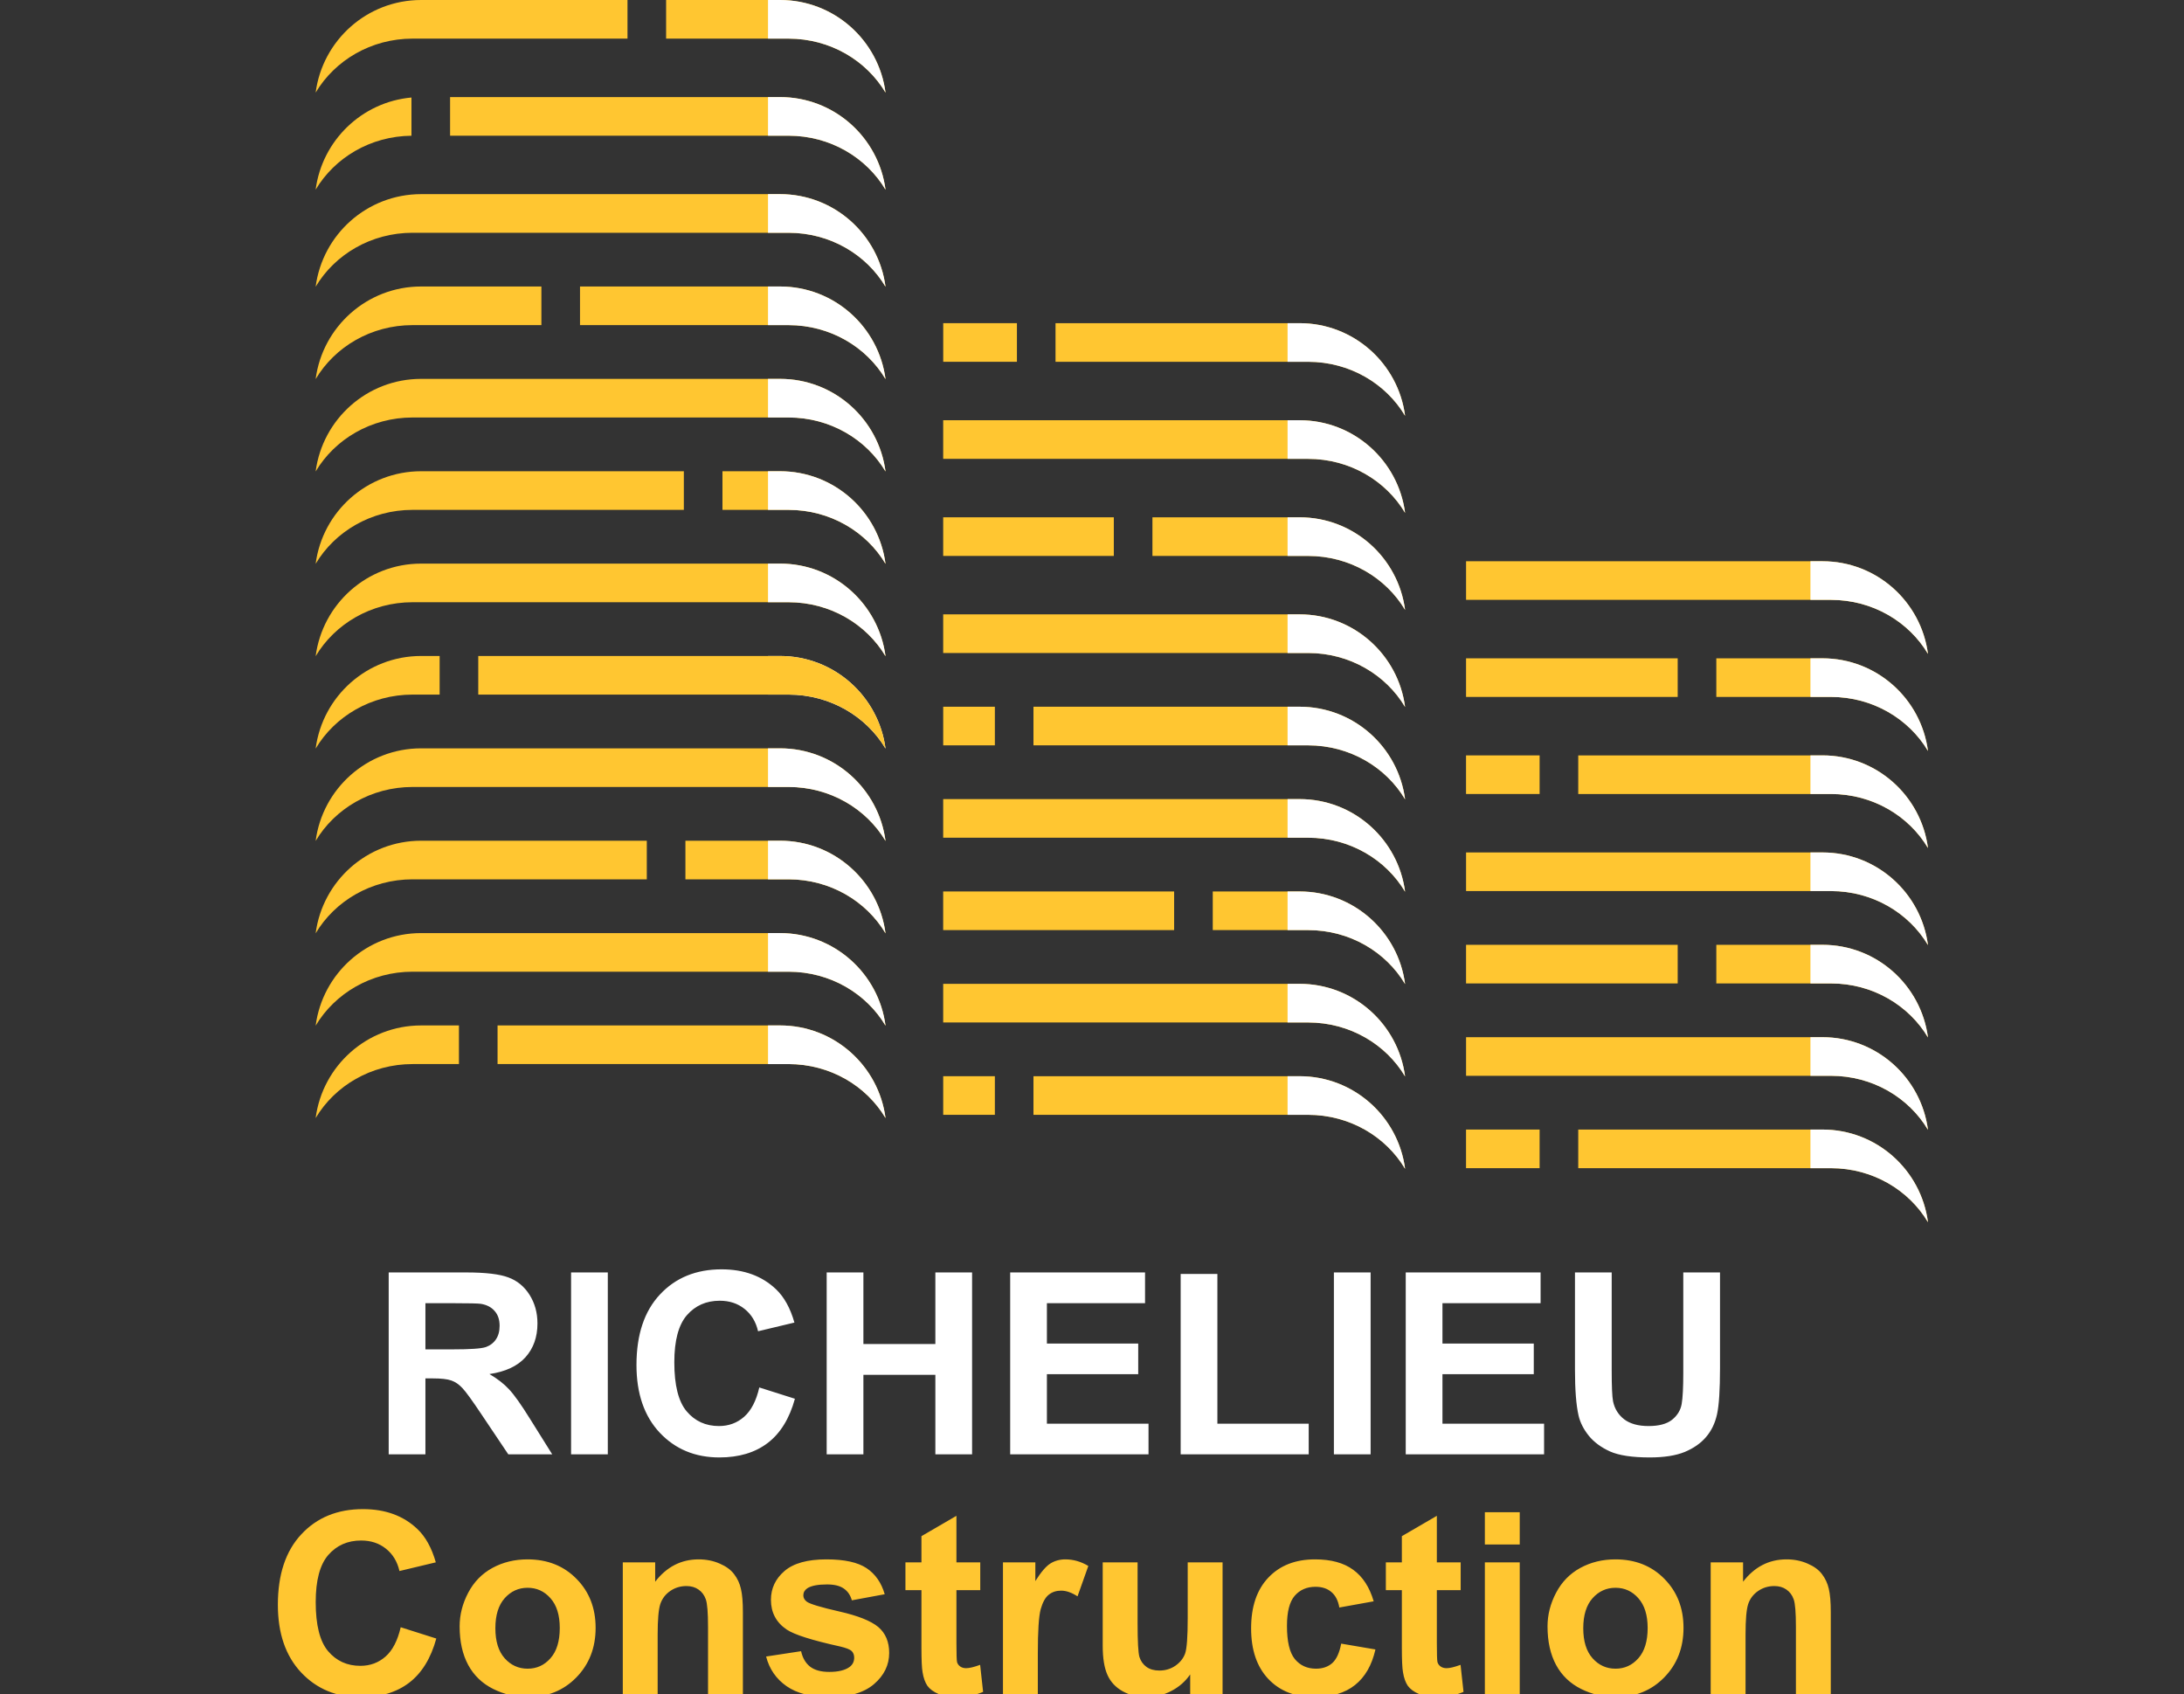 <?xml version="1.0" encoding="UTF-8"?> <svg xmlns="http://www.w3.org/2000/svg" width="419" height="325" viewBox="0 0 419 325" fill="none"><rect x="0" y="0" width="419" height="325" fill="#333333" stroke="none"/><g clip-path="url(#clip0_203_3170)"><path d="M103.867 54.961H80.793C70.415 54.961 61.863 62.707 60.555 72.729C64.232 66.548 71.18 62.371 79.16 62.371H103.867V54.961Z" fill="#FFC631"></path><path d="M149.651 54.961H111.275V62.371H151.285C159.261 62.371 166.21 66.548 169.89 72.729C168.58 62.707 160.031 54.961 149.651 54.961Z" fill="#FFC631"></path><path d="M249.327 188.739H180.951V196.148H250.962C258.94 196.148 265.886 200.326 269.565 206.505C268.257 196.484 259.705 188.739 249.327 188.739Z" fill="#FFC631"></path><path d="M249.327 80.618H180.951V88.027H250.962C258.94 88.027 265.886 92.206 269.565 98.384C268.257 88.363 259.705 80.618 249.327 80.618Z" fill="#FFC631"></path><path d="M249.327 117.859H180.951V125.27H250.962C258.94 125.27 265.886 129.445 269.565 135.627C268.257 125.605 259.705 117.859 249.327 117.859Z" fill="#FFC631"></path><path d="M249.327 153.299H180.951V160.708H250.962C258.94 160.708 265.886 164.885 269.565 171.067C268.257 161.045 259.705 153.299 249.327 153.299Z" fill="#FFC631"></path><path d="M180.951 99.239H213.686V106.649H180.951V99.239Z" fill="#FFC631"></path><path d="M249.328 99.239H221.096V106.649H250.963C258.941 106.649 265.887 110.825 269.566 117.005C268.258 106.985 259.706 99.239 249.328 99.239Z" fill="#FFC631"></path><path d="M180.954 135.579H190.865V142.988H180.954V135.579Z" fill="#FFC631"></path><path d="M249.328 135.578H198.271V142.987H250.963C258.941 142.987 265.887 147.165 269.566 153.346C268.258 143.323 259.706 135.578 249.328 135.578Z" fill="#FFC631"></path><path d="M180.948 171.019H225.256V178.43H180.948V171.019Z" fill="#FFC631"></path><path d="M249.328 171.019H232.668V178.43H250.963C258.941 178.43 265.887 182.605 269.566 188.786C268.258 178.764 259.706 171.019 249.328 171.019Z" fill="#FFC631"></path><path d="M180.954 206.459H190.865V213.867H180.954V206.459Z" fill="#FFC631"></path><path d="M249.328 206.459H198.271V213.867H250.963C258.941 213.867 265.887 218.045 269.566 224.225C268.258 214.204 259.706 206.459 249.328 206.459Z" fill="#FFC631"></path><path d="M249.328 61.997H202.502V69.405H250.963C258.941 69.405 265.887 73.584 269.566 79.765C268.258 69.741 259.706 61.997 249.328 61.997Z" fill="#FFC631"></path><path d="M180.956 61.996H195.096V69.404H180.956V61.996Z" fill="#FFC631"></path><path d="M281.264 115.078H351.275C359.25 115.078 366.199 119.257 369.879 125.436C368.568 115.415 360.02 107.671 349.642 107.671H281.264V115.078Z" fill="#FFC631"></path><path d="M349.642 163.534H281.264V170.942H351.275C359.25 170.942 366.199 175.119 369.879 181.298C368.568 171.277 360.02 163.534 349.642 163.534Z" fill="#FFC631"></path><path d="M349.642 198.973H281.264V206.381H351.275C359.25 206.381 366.199 210.557 369.879 216.738C368.568 206.715 360.02 198.973 349.642 198.973Z" fill="#FFC631"></path><path d="M281.259 144.913H295.375V152.321H281.259V144.913Z" fill="#FFC631"></path><path d="M349.641 144.913H302.787V152.321H351.274C359.249 152.321 366.198 156.497 369.878 162.679C368.567 152.656 360.019 144.913 349.641 144.913Z" fill="#FFC631"></path><path d="M281.261 126.292H321.865V133.699H281.261V126.292Z" fill="#FFC631"></path><path d="M349.641 126.292H329.275V133.699H351.274C359.249 133.699 366.198 137.876 369.878 144.056C368.567 134.035 360.019 126.292 349.641 126.292Z" fill="#FFC631"></path><path d="M281.261 181.253H321.865V188.661H281.261V181.253Z" fill="#FFC631"></path><path d="M349.641 181.253H329.275V188.661H351.274C359.249 188.661 366.198 192.836 369.878 199.018C368.567 188.997 360.019 181.253 349.641 181.253Z" fill="#FFC631"></path><path d="M281.259 216.694H295.375V224.101H281.259V216.694Z" fill="#FFC631"></path><path d="M349.641 216.694H302.787V224.101H351.274C359.249 224.101 366.198 228.278 369.878 234.458C368.567 224.436 360.019 216.694 349.641 216.694Z" fill="#FFC631"></path><path d="M88.049 196.72H80.795C70.416 196.72 61.864 204.467 60.557 214.488C64.234 208.306 71.182 204.131 79.161 204.131H88.049V196.72Z" fill="#FFC631"></path><path d="M149.651 196.72H95.457V204.131H151.285C159.261 204.131 166.21 208.306 169.89 214.488C168.58 204.467 160.031 196.72 149.651 196.72Z" fill="#FFC631"></path><path d="M124.089 161.283H80.795C70.416 161.283 61.864 169.026 60.557 179.049C64.234 172.869 71.182 168.69 79.161 168.69H124.089V161.283Z" fill="#FFC631"></path><path d="M149.651 161.283H131.498V168.69H151.285C159.261 168.69 166.21 172.869 169.89 179.049C168.58 169.026 160.031 161.283 149.651 161.283Z" fill="#FFC631"></path><path d="M149.651 90.402H138.605V97.813H151.285C159.261 97.813 166.21 101.988 169.89 108.168C168.58 98.147 160.031 90.402 149.651 90.402Z" fill="#FFC631"></path><path d="M131.197 90.402H80.793C70.415 90.402 61.863 98.147 60.555 108.168C64.232 101.988 71.18 97.813 79.16 97.813H131.197V90.402Z" fill="#FFC631"></path><path d="M78.939 18.707C69.409 19.566 61.783 26.972 60.555 36.388C64.199 30.266 71.052 26.115 78.939 26.039V18.707Z" fill="#FFC631"></path><path d="M149.652 18.623H86.348V26.032H151.286C159.262 26.032 166.211 30.209 169.891 36.389C168.581 26.368 160.032 18.623 149.652 18.623Z" fill="#FFC631"></path><path d="M120.386 0H80.795C70.416 0 61.865 7.745 60.557 17.768C64.234 11.588 71.182 7.409 79.161 7.409H120.386V0Z" fill="#FFC631"></path><path d="M149.651 0H127.793V7.409H151.285C159.261 7.409 166.21 11.588 169.89 17.768C168.58 7.745 160.031 0 149.651 0Z" fill="#FFC631"></path><path d="M249.328 206.459H247.021V213.867H250.963C258.941 213.867 265.887 218.045 269.566 224.225C268.258 214.204 259.706 206.459 249.328 206.459Z" fill="white"></path><path d="M79.161 186.411H151.286C159.263 186.411 166.211 190.587 169.891 196.768C168.581 186.748 160.032 179.003 149.652 179.003H80.794C70.416 179.003 61.864 186.748 60.557 196.768C64.233 190.587 71.182 186.411 79.161 186.411Z" fill="#FFC631"></path><path d="M79.161 150.972H151.286C159.263 150.972 166.211 155.149 169.891 161.327C168.581 151.307 160.032 143.561 149.652 143.561H80.794C70.416 143.561 61.864 151.307 60.557 161.327C64.233 155.149 71.182 150.972 79.161 150.972Z" fill="#FFC631"></path><path d="M79.161 115.532H151.286C159.263 115.532 166.211 119.709 169.891 125.889C168.581 115.867 160.032 108.122 149.652 108.122H80.794C70.416 108.122 61.864 115.867 60.557 125.889C64.233 119.709 71.182 115.532 79.161 115.532Z" fill="#FFC631"></path><path d="M79.161 80.091H151.286C159.263 80.091 166.211 84.268 169.891 90.449C168.581 80.427 160.032 72.682 149.652 72.682H80.794C70.416 72.682 61.864 80.427 60.557 90.449C64.233 84.268 71.182 80.091 79.161 80.091Z" fill="#FFC631"></path><path d="M79.161 44.654H151.286C159.263 44.654 166.211 48.828 169.891 55.009C168.581 44.988 160.032 37.243 149.652 37.243H80.794C70.416 37.243 61.864 44.988 60.557 55.009C64.233 48.828 71.182 44.654 79.161 44.654Z" fill="#FFC631"></path><path d="M149.65 125.842H147.342V133.251H151.284C159.26 133.251 166.209 137.427 169.889 143.61C168.579 133.587 160.03 125.842 149.65 125.842Z" fill="white"></path><path d="M149.65 143.561H147.342V150.972H151.284C159.26 150.972 166.209 155.149 169.889 161.328C168.579 151.307 160.03 143.561 149.65 143.561Z" fill="white"></path><path d="M169.891 196.768C168.58 186.747 160.032 179.002 149.652 179.002H147.344V186.411H151.286C159.262 186.411 166.211 190.586 169.891 196.768Z" fill="white"></path><path d="M149.65 161.283H147.342V168.69H151.284C159.26 168.69 166.209 172.869 169.889 179.049C168.579 169.026 160.03 161.283 149.65 161.283Z" fill="white"></path><path d="M149.65 90.402H147.342V97.813H151.284C159.26 97.813 166.209 101.988 169.889 108.168C168.579 98.147 160.03 90.402 149.65 90.402Z" fill="white"></path><path d="M149.65 108.121H147.342V115.531H151.284C159.26 115.531 166.209 119.708 169.889 125.889C168.579 115.866 160.03 108.121 149.65 108.121Z" fill="white"></path><path d="M149.65 18.623H147.342V26.032H151.284C159.26 26.032 166.209 30.209 169.889 36.389C168.579 26.368 160.03 18.623 149.65 18.623Z" fill="white"></path><path d="M149.65 0H147.342V7.409H151.284C159.26 7.409 166.209 11.588 169.889 17.768C168.579 7.745 160.03 0 149.65 0Z" fill="white"></path><path d="M169.891 214.488C168.58 204.467 160.032 196.72 149.652 196.72H147.344V204.132H151.286C159.262 204.132 166.211 208.306 169.891 214.488Z" fill="white"></path><path d="M149.65 72.682H147.342V80.091H151.284C159.26 80.091 166.209 84.268 169.889 90.45C168.579 80.427 160.03 72.682 149.65 72.682Z" fill="white"></path><path d="M149.65 54.961H147.342V62.371H151.284C159.26 62.371 166.209 66.548 169.889 72.729C168.579 62.707 160.03 54.961 149.65 54.961Z" fill="white"></path><path d="M149.65 37.243H147.342V44.654H151.284C159.26 44.654 166.209 48.828 169.889 55.01C168.579 44.988 160.03 37.243 149.65 37.243Z" fill="white"></path><path d="M249.328 61.997H247.021V69.405H250.963C258.941 69.405 265.887 73.584 269.566 79.765C268.258 69.741 259.706 61.997 249.328 61.997Z" fill="white"></path><path d="M249.328 171.019H247.021V178.43H250.963C258.941 178.43 265.887 182.605 269.566 188.786C268.258 178.764 259.706 171.019 249.328 171.019Z" fill="white"></path><path d="M249.328 188.739H247.021V196.148H250.963C258.941 196.148 265.887 200.326 269.566 206.505C268.258 196.484 259.706 188.739 249.328 188.739Z" fill="white"></path><path d="M249.328 99.239H247.021V106.649H250.963C258.941 106.649 265.887 110.825 269.566 117.005C268.258 106.985 259.706 99.239 249.328 99.239Z" fill="white"></path><path d="M249.328 80.618H247.021V88.027H250.963C258.941 88.027 265.887 92.206 269.566 98.384C268.258 88.363 259.706 80.618 249.328 80.618Z" fill="white"></path><path d="M249.328 153.299H247.021V160.708H250.963C258.941 160.708 265.887 164.885 269.566 171.067C268.258 161.045 259.706 153.299 249.328 153.299Z" fill="white"></path><path d="M249.328 135.578H247.021V142.987H250.963C258.941 142.987 265.887 147.165 269.566 153.346C268.258 143.323 259.706 135.578 249.328 135.578Z" fill="white"></path><path d="M249.328 117.859H247.021V125.27H250.963C258.941 125.27 265.887 129.445 269.566 135.627C268.258 125.605 259.706 117.859 249.328 117.859Z" fill="white"></path><path d="M349.641 107.67H347.332V115.077H351.274C359.249 115.077 366.198 119.256 369.878 125.436C368.567 115.414 360.019 107.67 349.641 107.67Z" fill="white"></path><path d="M349.641 216.694H347.332V224.101H351.274C359.249 224.101 366.198 228.278 369.878 234.458C368.567 224.436 360.019 216.694 349.641 216.694Z" fill="white"></path><path d="M349.641 144.913H347.332V152.321H351.274C359.249 152.321 366.198 156.497 369.878 162.679C368.567 152.656 360.019 144.913 349.641 144.913Z" fill="white"></path><path d="M349.641 126.292H347.332V133.699H351.274C359.249 133.699 366.198 137.876 369.878 144.056C368.567 134.035 360.019 126.292 349.641 126.292Z" fill="white"></path><path d="M349.641 198.973H347.332V206.381H351.274C359.249 206.381 366.198 210.557 369.878 216.738C368.567 206.715 360.019 198.973 349.641 198.973Z" fill="white"></path><path d="M349.641 181.253H347.332V188.661H351.274C359.249 188.661 366.198 192.836 369.878 199.018C368.567 188.997 360.019 181.253 349.641 181.253Z" fill="white"></path><path d="M349.641 163.534H347.332V170.942H351.274C359.249 170.942 366.198 175.119 369.878 181.298C368.567 171.277 360.019 163.534 349.641 163.534Z" fill="white"></path><path d="M149.651 125.842H91.754V133.251H151.285C159.261 133.251 166.21 137.427 169.89 143.61C168.58 133.587 160.031 125.842 149.651 125.842Z" fill="#FFC631"></path><path d="M84.345 125.842H80.795C70.416 125.842 61.865 133.587 60.557 143.61C64.234 137.427 71.182 133.251 79.161 133.251H84.345V125.842Z" fill="#FFC631"></path><path d="M74.571 279V244.104H89.4C93.129 244.104 95.835 244.421 97.517 245.056C99.215 245.675 100.572 246.786 101.588 248.388C102.603 249.991 103.111 251.824 103.111 253.887C103.111 256.505 102.342 258.672 100.802 260.385C99.263 262.083 96.962 263.155 93.899 263.599C95.423 264.488 96.676 265.464 97.66 266.527C98.66 267.59 100.001 269.479 101.683 272.192L105.944 279H97.517L92.423 271.407C90.614 268.693 89.376 266.987 88.71 266.289C88.043 265.575 87.337 265.091 86.591 264.837C85.846 264.567 84.663 264.432 83.045 264.432H81.617V279H74.571ZM81.617 258.862H86.829C90.21 258.862 92.32 258.719 93.161 258.434C94.002 258.148 94.661 257.656 95.137 256.958C95.613 256.26 95.851 255.387 95.851 254.339C95.851 253.165 95.534 252.221 94.899 251.507C94.28 250.777 93.399 250.317 92.257 250.126C91.685 250.047 89.972 250.007 87.115 250.007H81.617V258.862ZM109.562 279V244.104H116.608V279H109.562ZM145.672 266.17L152.504 268.336C151.457 272.145 149.711 274.977 147.267 276.834C144.839 278.675 141.753 279.595 138.007 279.595C133.374 279.595 129.565 278.016 126.582 274.858C123.598 271.684 122.107 267.352 122.107 261.861C122.107 256.053 123.606 251.546 126.605 248.341C129.605 245.119 133.548 243.509 138.436 243.509C142.705 243.509 146.172 244.77 148.838 247.293C150.425 248.785 151.615 250.927 152.409 253.72L145.434 255.387C145.022 253.578 144.157 252.149 142.84 251.102C141.538 250.055 139.951 249.531 138.079 249.531C135.492 249.531 133.39 250.459 131.771 252.316C130.168 254.173 129.367 257.18 129.367 261.338C129.367 265.749 130.16 268.891 131.747 270.764C133.334 272.636 135.397 273.573 137.936 273.573C139.809 273.573 141.419 272.978 142.768 271.787C144.117 270.597 145.085 268.725 145.672 266.17ZM158.598 279V244.104H165.644V257.839H179.45V244.104H186.496V279H179.45V263.742H165.644V279H158.598ZM193.803 279V244.104H219.678V250.007H200.849V257.743H218.369V263.623H200.849V273.12H220.344V279H193.803ZM226.51 279V244.389H233.556V273.12H251.075V279H226.51ZM255.907 279V244.104H262.953V279H255.907ZM269.69 279V244.104H295.564V250.007H276.735V257.743H294.255V263.623H276.735V273.12H296.231V279H269.69ZM302.158 244.104H309.204V263.004C309.204 266.003 309.291 267.947 309.466 268.836C309.767 270.264 310.481 271.415 311.608 272.287C312.75 273.144 314.306 273.573 316.273 273.573C318.273 273.573 319.781 273.168 320.796 272.359C321.812 271.534 322.423 270.526 322.629 269.336C322.835 268.146 322.938 266.17 322.938 263.409V244.104H329.984V262.433C329.984 266.622 329.794 269.582 329.413 271.311C329.032 273.041 328.326 274.501 327.295 275.691C326.279 276.881 324.914 277.834 323.2 278.548C321.486 279.246 319.249 279.595 316.488 279.595C313.155 279.595 310.624 279.214 308.894 278.453C307.18 277.675 305.824 276.675 304.824 275.453C303.824 274.215 303.166 272.922 302.848 271.573C302.388 269.574 302.158 266.622 302.158 262.718V244.104Z" fill="white"></path><path d="M76.875 312.17L83.706 314.336C82.659 318.145 80.913 320.977 78.469 322.834C76.041 324.675 72.955 325.595 69.21 325.595C64.576 325.595 60.767 324.016 57.784 320.858C54.801 317.684 53.309 313.352 53.309 307.861C53.309 302.053 54.809 297.546 57.808 294.341C60.807 291.119 64.751 289.509 69.638 289.509C73.907 289.509 77.374 290.77 80.04 293.293C81.627 294.785 82.818 296.927 83.611 299.72L76.637 301.387C76.224 299.578 75.359 298.149 74.042 297.102C72.741 296.055 71.154 295.531 69.281 295.531C66.695 295.531 64.592 296.459 62.973 298.316C61.37 300.173 60.569 303.18 60.569 307.338C60.569 311.749 61.362 314.891 62.95 316.764C64.536 318.636 66.599 319.573 69.138 319.573C71.011 319.573 72.622 318.978 73.971 317.787C75.32 316.597 76.287 314.725 76.875 312.17ZM88.181 312.003C88.181 309.781 88.729 307.631 89.824 305.552C90.919 303.474 92.466 301.887 94.466 300.792C96.481 299.697 98.726 299.149 101.202 299.149C105.026 299.149 108.161 300.395 110.604 302.886C113.048 305.362 114.27 308.496 114.27 312.289C114.27 316.113 113.032 319.287 110.557 321.81C108.097 324.318 104.995 325.571 101.25 325.571C98.933 325.571 96.719 325.048 94.608 324C92.514 322.953 90.919 321.422 89.824 319.406C88.729 317.375 88.181 314.907 88.181 312.003ZM95.037 312.36C95.037 314.868 95.632 316.788 96.822 318.121C98.012 319.454 99.48 320.12 101.226 320.12C102.971 320.12 104.431 319.454 105.606 318.121C106.796 316.788 107.391 314.852 107.391 312.313C107.391 309.837 106.796 307.933 105.606 306.6C104.431 305.267 102.971 304.6 101.226 304.6C99.48 304.6 98.012 305.267 96.822 306.6C95.632 307.933 95.037 309.853 95.037 312.36ZM142.525 325H135.836V312.098C135.836 309.369 135.694 307.607 135.408 306.814C135.122 306.005 134.654 305.378 134.004 304.933C133.369 304.489 132.599 304.267 131.695 304.267C130.536 304.267 129.497 304.584 128.576 305.219C127.656 305.854 127.021 306.695 126.672 307.742C126.339 308.79 126.172 310.726 126.172 313.55V325H119.483V299.72H125.696V303.434C127.902 300.577 130.679 299.149 134.027 299.149C135.503 299.149 136.852 299.419 138.074 299.958C139.296 300.482 140.216 301.157 140.835 301.982C141.47 302.807 141.906 303.743 142.144 304.791C142.398 305.838 142.525 307.338 142.525 309.29V325ZM146.977 317.787L153.689 316.764C153.975 318.065 154.554 319.057 155.427 319.739C156.3 320.406 157.522 320.739 159.093 320.739C160.822 320.739 162.124 320.422 162.996 319.787C163.584 319.343 163.877 318.748 163.877 318.002C163.877 317.494 163.719 317.073 163.401 316.74C163.068 316.423 162.322 316.129 161.164 315.859C155.768 314.669 152.348 313.582 150.904 312.598C148.905 311.234 147.905 309.337 147.905 306.909C147.905 304.719 148.77 302.878 150.5 301.387C152.229 299.895 154.911 299.149 158.545 299.149C162.005 299.149 164.575 299.713 166.258 300.839C167.94 301.966 169.098 303.632 169.733 305.838L163.425 307.004C163.155 306.021 162.639 305.267 161.878 304.743C161.132 304.219 160.061 303.958 158.664 303.958C156.903 303.958 155.641 304.203 154.879 304.695C154.372 305.045 154.118 305.497 154.118 306.052C154.118 306.528 154.34 306.933 154.784 307.266C155.387 307.711 157.466 308.337 161.021 309.147C164.591 309.956 167.083 310.948 168.495 312.122C169.892 313.312 170.59 314.971 170.59 317.097C170.59 319.414 169.622 321.406 167.686 323.072C165.75 324.738 162.885 325.571 159.093 325.571C155.649 325.571 152.92 324.873 150.904 323.477C148.905 322.08 147.595 320.184 146.977 317.787ZM188.062 299.72V305.052H183.491V315.24C183.491 317.303 183.531 318.51 183.61 318.859C183.706 319.192 183.904 319.47 184.206 319.692C184.523 319.914 184.904 320.025 185.348 320.025C185.967 320.025 186.864 319.811 188.038 319.382L188.609 324.572C187.054 325.238 185.293 325.571 183.325 325.571C182.119 325.571 181.032 325.373 180.064 324.976C179.096 324.564 178.382 324.04 177.921 323.405C177.477 322.755 177.168 321.882 176.993 320.787C176.85 320.009 176.779 318.438 176.779 316.074V305.052H173.708V299.72H176.779V294.698L183.491 290.794V299.72H188.062ZM199.107 325H192.418V299.72H198.631V303.315C199.694 301.617 200.646 300.498 201.487 299.958C202.344 299.419 203.312 299.149 204.391 299.149C205.915 299.149 207.382 299.57 208.795 300.411L206.724 306.243C205.597 305.513 204.55 305.148 203.582 305.148C202.646 305.148 201.852 305.41 201.201 305.933C200.551 306.441 200.035 307.369 199.654 308.718C199.289 310.067 199.107 312.892 199.107 317.192V325ZM228.338 325V321.215C227.417 322.564 226.203 323.627 224.696 324.405C223.204 325.182 221.625 325.571 219.959 325.571C218.261 325.571 216.737 325.198 215.388 324.453C214.04 323.707 213.064 322.659 212.461 321.31C211.858 319.962 211.556 318.097 211.556 315.717V299.72H218.245V311.337C218.245 314.891 218.364 317.073 218.602 317.883C218.856 318.676 219.308 319.311 219.959 319.787C220.609 320.247 221.435 320.477 222.434 320.477C223.577 320.477 224.6 320.168 225.505 319.549C226.41 318.914 227.028 318.137 227.362 317.216C227.695 316.28 227.862 314.003 227.862 310.385V299.72H234.55V325H228.338ZM263.543 307.195L256.95 308.385C256.728 307.068 256.22 306.076 255.426 305.41C254.649 304.743 253.633 304.41 252.379 304.41C250.713 304.41 249.38 304.989 248.38 306.147C247.396 307.29 246.905 309.21 246.905 311.908C246.905 314.907 247.404 317.026 248.404 318.264C249.42 319.501 250.777 320.12 252.475 320.12C253.744 320.12 254.784 319.763 255.593 319.049C256.402 318.319 256.974 317.073 257.307 315.312L263.877 316.431C263.194 319.446 261.885 321.723 259.949 323.262C258.013 324.802 255.418 325.571 252.165 325.571C248.468 325.571 245.516 324.405 243.31 322.072C241.12 319.739 240.025 316.51 240.025 312.384C240.025 308.21 241.128 304.965 243.334 302.648C245.54 300.316 248.523 299.149 252.284 299.149C255.363 299.149 257.807 299.816 259.616 301.149C261.441 302.466 262.75 304.481 263.543 307.195ZM280.23 299.72V305.052H275.659V315.24C275.659 317.303 275.699 318.51 275.778 318.859C275.874 319.192 276.072 319.47 276.374 319.692C276.691 319.914 277.072 320.025 277.516 320.025C278.135 320.025 279.032 319.811 280.206 319.382L280.777 324.572C279.222 325.238 277.461 325.571 275.493 325.571C274.287 325.571 273.2 325.373 272.232 324.976C271.264 324.564 270.55 324.04 270.089 323.405C269.645 322.755 269.336 321.882 269.161 320.787C269.018 320.009 268.947 318.438 268.947 316.074V305.052H265.876V299.72H268.947V294.698L275.659 290.794V299.72H280.23ZM284.871 296.293V290.104H291.56V296.293H284.871ZM284.871 325V299.72H291.56V325H284.871ZM296.892 312.003C296.892 309.781 297.44 307.631 298.535 305.552C299.63 303.474 301.177 301.887 303.177 300.792C305.192 299.697 307.437 299.149 309.913 299.149C313.737 299.149 316.872 300.395 319.315 302.886C321.759 305.362 322.981 308.496 322.981 312.289C322.981 316.113 321.743 319.287 319.268 321.81C316.808 324.318 313.706 325.571 309.961 325.571C307.644 325.571 305.43 325.048 303.319 324C301.225 322.953 299.63 321.422 298.535 319.406C297.44 317.375 296.892 314.907 296.892 312.003ZM303.748 312.36C303.748 314.868 304.343 316.788 305.533 318.121C306.723 319.454 308.191 320.12 309.937 320.12C311.682 320.12 313.142 319.454 314.317 318.121C315.507 316.788 316.102 314.852 316.102 312.313C316.102 309.837 315.507 307.933 314.317 306.6C313.142 305.267 311.682 304.6 309.937 304.6C308.191 304.6 306.723 305.267 305.533 306.6C304.343 307.933 303.748 309.853 303.748 312.36ZM351.236 325H344.547V312.098C344.547 309.369 344.405 307.607 344.119 306.814C343.833 306.005 343.365 305.378 342.714 304.933C342.08 304.489 341.31 304.267 340.406 304.267C339.247 304.267 338.208 304.584 337.287 305.219C336.367 305.854 335.732 306.695 335.383 307.742C335.05 308.79 334.883 310.726 334.883 313.55V325H328.194V299.72H334.407V303.434C336.613 300.577 339.39 299.149 342.738 299.149C344.214 299.149 345.563 299.419 346.785 299.958C348.007 300.482 348.927 301.157 349.546 301.982C350.181 302.807 350.617 303.743 350.855 304.791C351.109 305.838 351.236 307.338 351.236 309.29V325Z" fill="#FFC631"></path></g><defs><clipPath id="clip0_203_3170"><rect width="419" height="325" fill="white"></rect></clipPath></defs></svg> 